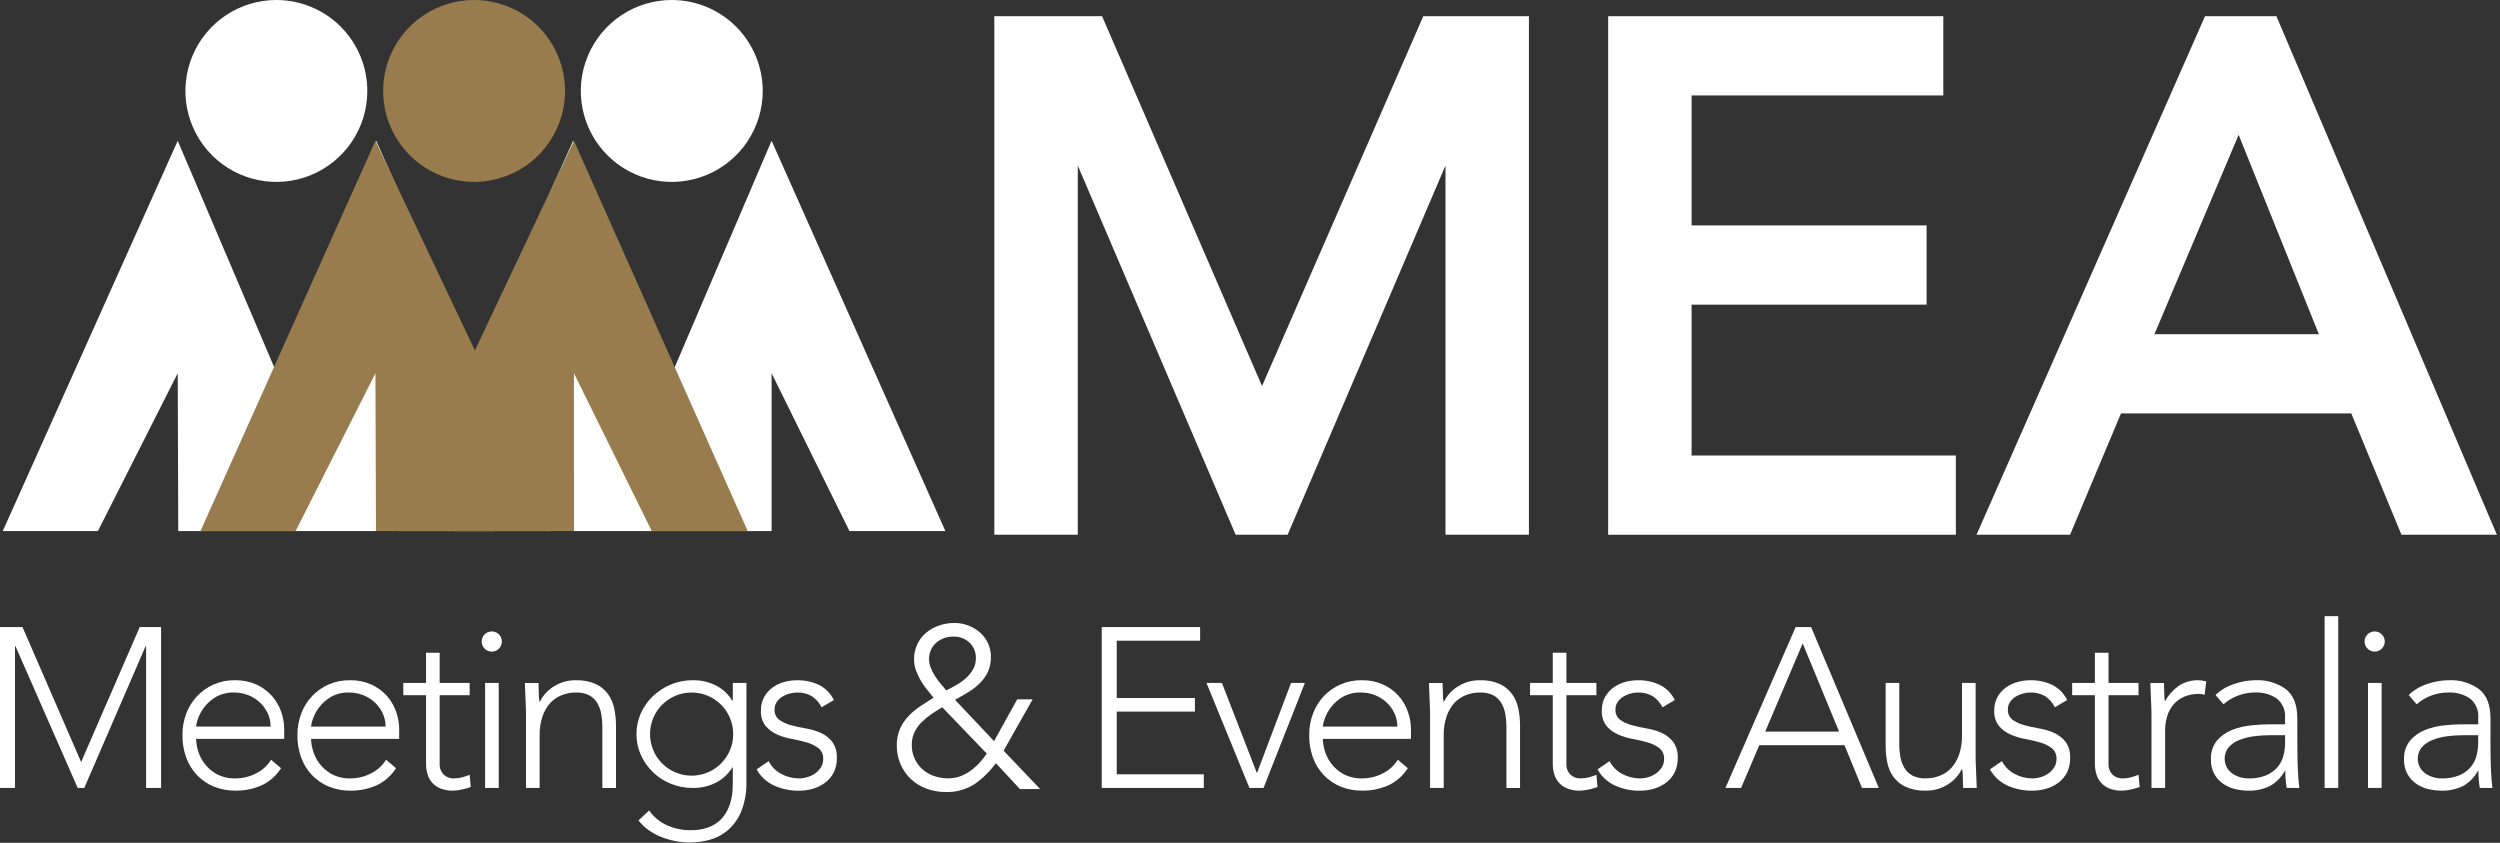 <?xml version="1.0" encoding="UTF-8"?> <svg xmlns="http://www.w3.org/2000/svg" width="528" height="178" viewBox="0 0 528 178" fill="none"><rect x="0" y="0" width="528" height="178" fill="#333333" stroke="none"/><g clip-path="url(#clip0_6721_2839)"><path d="M161.087 19.214C161.086 23.013 159.959 26.727 157.848 29.885C155.737 33.044 152.737 35.505 149.227 36.959C145.716 38.412 141.854 38.792 138.128 38.051C134.402 37.309 130.98 35.48 128.293 32.794C125.607 30.107 123.778 26.685 123.036 22.959C122.295 19.233 122.675 15.37 124.129 11.861C125.582 8.35 128.044 5.35 131.202 3.239C134.36 1.128 138.074 0.001 141.873 0C146.969 0 151.856 2.025 155.459 5.628C159.062 9.231 161.087 14.118 161.087 19.214Z" fill="white"></path><path d="M104.187 112.156H84.092L121.044 29.732L141.957 78.826L162.962 29.732L199.665 112.156H179.403L162.962 78.826V112.156H121.155L121.044 78.826L104.187 112.156Z" fill="white"></path><path d="M77.579 19.214C77.578 23.013 76.451 26.727 74.34 29.885C72.229 33.044 69.228 35.505 65.718 36.959C62.208 38.412 58.346 38.792 54.62 38.051C50.894 37.309 47.472 35.48 44.785 32.794C42.099 30.107 40.27 26.685 39.528 22.959C38.787 19.233 39.167 15.37 40.62 11.861C42.074 8.35 44.535 5.35 47.694 3.239C50.852 1.128 54.566 0.001 58.365 0C63.461 0.001 68.347 2.025 71.951 5.628C75.554 9.231 77.578 14.118 77.579 19.214Z" fill="white"></path><path d="M20.679 112.156H0.584L37.536 29.732L58.449 78.826L79.454 29.732L116.156 112.156H95.895L79.454 78.826V112.156H37.647L37.536 78.826L20.679 112.156Z" fill="white"></path><path d="M119.338 19.214C119.337 23.013 118.21 26.727 116.099 29.885C113.988 33.043 110.988 35.505 107.478 36.958C103.968 38.412 100.106 38.792 96.38 38.051C92.654 37.309 89.231 35.48 86.545 32.794C83.858 30.108 82.029 26.685 81.287 22.959C80.546 19.233 80.926 15.371 82.379 11.861C83.832 8.351 86.294 5.351 89.452 3.24C92.611 1.128 96.324 0.001 100.123 0C105.219 0 110.106 2.025 113.709 5.628C117.313 9.231 119.337 14.118 119.338 19.214Z" fill="#987C4D"></path><path d="M62.438 112.156H42.342L79.295 29.732L100.3 74.022L121.213 29.732L157.915 112.156H137.653L121.213 78.826V112.156H79.405L79.295 78.826L62.438 112.156Z" fill="#987C4D"></path><path d="M0 132.437H4.751L17.132 160.937L29.513 132.437H34.023V166.412H30.856V136.468H30.756L17.8 166.412H16.412L3.263 136.468H3.163V166.412H0V132.437Z" fill="white"></path><path d="M59.36 162.238C58.359 163.83 56.917 165.097 55.209 165.885C53.492 166.633 51.636 167.008 49.763 166.985C48.185 167.008 46.618 166.714 45.156 166.121C43.816 165.571 42.606 164.745 41.605 163.698C40.599 162.636 39.824 161.378 39.326 160.003C38.782 158.487 38.514 156.886 38.534 155.276C38.517 153.703 38.794 152.141 39.35 150.67C39.865 149.305 40.647 148.057 41.65 146.998C42.642 145.958 43.832 145.126 45.15 144.551C46.559 143.946 48.08 143.643 49.613 143.663C51.155 143.632 52.686 143.935 54.1 144.551C55.338 145.102 56.449 145.903 57.363 146.903C58.239 147.873 58.916 149.006 59.354 150.238C59.796 151.453 60.024 152.736 60.026 154.029V156.044H41.413C41.439 156.831 41.56 157.613 41.773 158.371C42.036 159.366 42.484 160.302 43.093 161.131C43.779 162.068 44.653 162.852 45.66 163.431C46.932 164.12 48.366 164.452 49.811 164.391C51.299 164.387 52.764 164.025 54.082 163.335C55.389 162.694 56.487 161.696 57.249 160.456L59.36 162.238ZM57.153 153.456C57.16 152.496 56.955 151.545 56.553 150.673C56.159 149.816 55.605 149.043 54.921 148.393C54.211 147.723 53.381 147.194 52.474 146.833C51.521 146.448 50.502 146.253 49.474 146.258C48.106 146.207 46.752 146.539 45.563 147.217C44.603 147.785 43.764 148.535 43.092 149.425C42.534 150.159 42.095 150.977 41.792 151.848C41.595 152.365 41.466 152.906 41.408 153.456H57.153Z" fill="white"></path><path d="M83.642 162.238C82.641 163.83 81.199 165.097 79.491 165.885C77.774 166.633 75.917 167.008 74.044 166.985C72.466 167.008 70.9 166.714 69.438 166.121C68.098 165.571 66.888 164.745 65.887 163.698C64.881 162.636 64.105 161.378 63.607 160.003C63.064 158.487 62.795 156.886 62.815 155.276C62.799 153.703 63.075 152.141 63.631 150.67C64.147 149.306 64.928 148.057 65.931 146.998C66.923 145.958 68.113 145.126 69.431 144.551C70.84 143.946 72.36 143.643 73.893 143.663C75.436 143.632 76.966 143.935 78.381 144.551C79.619 145.102 80.73 145.903 81.644 146.903C82.52 147.873 83.196 149.007 83.635 150.238C84.077 151.453 84.305 152.736 84.307 154.029V156.044H65.695C65.721 156.831 65.842 157.613 66.055 158.371C66.318 159.366 66.765 160.302 67.375 161.131C68.061 162.068 68.935 162.851 69.941 163.431C71.213 164.12 72.648 164.452 74.093 164.391C75.58 164.387 77.045 164.025 78.363 163.335C79.67 162.694 80.768 161.696 81.531 160.456L83.642 162.238ZM81.435 153.456C81.441 152.496 81.236 151.546 80.835 150.673C80.441 149.816 79.887 149.043 79.203 148.393C78.493 147.724 77.663 147.194 76.756 146.833C75.803 146.448 74.784 146.253 73.756 146.258C72.388 146.207 71.034 146.539 69.845 147.217C68.885 147.785 68.046 148.535 67.374 149.425C66.815 150.159 66.377 150.977 66.074 151.848C65.877 152.365 65.748 152.906 65.69 153.456H81.435Z" fill="white"></path><path d="M99.19 146.833H92.856V161.278C92.83 161.697 92.889 162.116 93.029 162.511C93.169 162.907 93.388 163.269 93.672 163.578C93.973 163.859 94.328 164.077 94.716 164.217C95.103 164.357 95.516 164.418 95.927 164.394C96.486 164.392 97.042 164.319 97.583 164.178C98.133 164.038 98.67 163.853 99.19 163.626L99.431 166.218C98.817 166.429 98.192 166.605 97.559 166.745C96.946 166.894 96.319 166.974 95.688 166.985C94.787 167.007 93.89 166.852 93.048 166.53C92.369 166.266 91.761 165.846 91.272 165.306C90.819 164.784 90.483 164.17 90.289 163.506C90.076 162.782 89.971 162.03 89.977 161.275V146.833H85.177V144.242H89.977V137.86H92.856V144.242H99.19V146.833Z" fill="white"></path><path d="M101.733 135.46C101.74 134.968 101.916 134.494 102.233 134.118C102.549 133.741 102.986 133.486 103.469 133.395C103.953 133.304 104.453 133.383 104.884 133.618C105.316 133.854 105.653 134.231 105.838 134.687C106.023 135.143 106.045 135.648 105.9 136.118C105.755 136.588 105.452 136.993 105.042 137.265C104.632 137.537 104.141 137.659 103.651 137.61C103.162 137.561 102.705 137.344 102.357 136.996C102.153 136.796 101.993 136.557 101.886 136.293C101.778 136.029 101.726 135.745 101.733 135.46ZM102.453 144.242H105.332V166.412H102.453V144.242Z" fill="white"></path><path d="M111.09 150.48C111.09 150.065 111.074 149.562 111.042 148.969C111.01 148.376 110.986 147.776 110.97 147.169C110.954 146.562 110.93 145.993 110.898 145.469C110.866 144.945 110.85 144.533 110.85 144.245H113.729C113.761 145.078 113.785 145.878 113.801 146.645C113.792 147.144 113.832 147.642 113.921 148.133H114.065C114.713 146.838 115.711 145.749 116.944 144.99C118.345 144.094 119.981 143.634 121.644 143.67C123.096 143.614 124.541 143.893 125.867 144.486C126.887 144.973 127.77 145.708 128.435 146.622C129.076 147.536 129.518 148.574 129.735 149.669C129.977 150.837 130.097 152.027 130.095 153.22V166.42H127.216V153.36C127.218 152.482 127.137 151.607 126.976 150.744C126.832 149.941 126.548 149.17 126.136 148.465C125.731 147.788 125.151 147.233 124.457 146.857C123.587 146.423 122.621 146.217 121.649 146.257C120.623 146.251 119.606 146.438 118.649 146.808C117.714 147.171 116.876 147.746 116.202 148.488C115.472 149.311 114.917 150.275 114.57 151.319C114.146 152.611 113.943 153.966 113.97 155.326V166.411H111.09V150.48Z" fill="white"></path><path d="M157.638 164.973C157.727 167.257 157.317 169.533 156.438 171.643C155.765 173.174 154.736 174.523 153.438 175.578C152.301 176.475 150.983 177.114 149.575 177.45C148.349 177.751 147.094 177.912 145.832 177.93C144.729 177.931 143.628 177.827 142.545 177.618C141.501 177.417 140.48 177.112 139.498 176.706C138.571 176.324 137.692 175.833 136.882 175.242C136.116 174.683 135.43 174.021 134.843 173.275L137.098 171.163C138.061 172.553 139.39 173.649 140.937 174.33C142.482 175.004 144.151 175.348 145.837 175.338C147.101 175.371 148.361 175.176 149.556 174.763C150.481 174.43 151.331 173.916 152.056 173.251C152.687 172.66 153.207 171.961 153.592 171.187C153.948 170.468 154.222 169.712 154.408 168.932C154.576 168.231 154.681 167.516 154.72 166.796C154.751 166.124 154.768 165.581 154.768 165.165V162.094H154.668C153.842 163.432 152.674 164.525 151.285 165.261C149.736 166.058 148.012 166.454 146.27 166.412C144.691 166.422 143.125 166.121 141.663 165.525C138.855 164.392 136.594 162.216 135.353 159.454C134.736 158.064 134.417 156.56 134.417 155.039C134.417 153.518 134.736 152.014 135.353 150.624C135.961 149.271 136.824 148.049 137.896 147.024C138.991 145.985 140.268 145.156 141.663 144.577C143.121 143.966 144.689 143.655 146.27 143.665C148.012 143.623 149.736 144.019 151.285 144.817C152.674 145.553 153.842 146.646 154.668 147.984H154.768V144.241H157.647L157.638 164.973ZM154.855 155.039C154.861 153.859 154.623 152.691 154.155 151.608C153.271 149.508 151.6 147.837 149.5 146.953C148.414 146.494 147.248 146.258 146.069 146.258C144.89 146.258 143.724 146.494 142.638 146.953C140.538 147.837 138.867 149.508 137.983 151.608C137.524 152.694 137.287 153.861 137.287 155.039C137.287 156.218 137.524 157.385 137.983 158.471C138.867 160.571 140.538 162.242 142.638 163.125C143.723 163.585 144.89 163.821 146.069 163.821C147.248 163.821 148.414 163.585 149.5 163.125C151.6 162.242 153.271 160.571 154.155 158.471C154.623 157.388 154.861 156.219 154.855 155.039Z" fill="white"></path><path d="M162.341 160.75C162.929 161.914 163.869 162.863 165.028 163.461C166.179 164.077 167.465 164.399 168.771 164.397C169.39 164.395 170.005 164.298 170.595 164.109C171.18 163.929 171.731 163.653 172.226 163.293C172.698 162.95 173.097 162.518 173.402 162.021C173.71 161.508 173.869 160.919 173.858 160.321C173.888 159.887 173.814 159.452 173.643 159.052C173.472 158.653 173.208 158.299 172.874 158.021C172.148 157.474 171.326 157.067 170.451 156.821C169.41 156.514 168.352 156.266 167.283 156.077C166.192 155.888 165.128 155.565 164.116 155.117C163.184 154.706 162.356 154.091 161.693 153.317C160.983 152.383 160.634 151.225 160.709 150.054C160.684 149.068 160.916 148.092 161.381 147.222C161.814 146.44 162.412 145.761 163.132 145.231C163.863 144.697 164.684 144.299 165.556 144.055C166.445 143.8 167.366 143.671 168.291 143.671C169.924 143.629 171.544 143.975 173.018 144.679C174.365 145.372 175.452 146.483 176.113 147.846L173.522 149.382C173.054 148.443 172.351 147.642 171.482 147.054C170.517 146.487 169.409 146.212 168.291 146.263C167.747 146.268 167.206 146.348 166.684 146.502C166.15 146.651 165.641 146.877 165.172 147.174C164.725 147.46 164.342 147.835 164.044 148.274C163.739 148.727 163.58 149.263 163.588 149.809C163.557 150.23 163.631 150.651 163.802 151.037C163.974 151.422 164.238 151.759 164.572 152.017C165.308 152.534 166.13 152.916 167 153.144C168.042 153.436 169.099 153.669 170.167 153.844C171.258 154.018 172.323 154.333 173.334 154.779C174.28 155.2 175.111 155.842 175.757 156.651C176.473 157.664 176.82 158.892 176.741 160.13C176.767 161.167 176.545 162.196 176.093 163.13C175.67 163.967 175.063 164.697 174.317 165.266C173.548 165.853 172.678 166.293 171.75 166.566C170.769 166.858 169.75 167.003 168.727 166.998C166.916 167.022 165.122 166.646 163.472 165.898C161.914 165.186 160.627 163.991 159.801 162.49L162.341 160.75Z" fill="white"></path><path d="M209.944 156.527L214.838 147.697H218.1L211.957 158.542L219.683 166.652H215.413L210.326 161.182C209.08 162.911 207.546 164.412 205.791 165.62C203.996 166.766 201.897 167.343 199.769 167.276C198.386 167.285 197.013 167.048 195.713 166.576C194.495 166.14 193.377 165.463 192.426 164.585C191.487 163.705 190.736 162.644 190.219 161.466C189.66 160.18 189.382 158.789 189.403 157.387C189.378 156.2 189.607 155.022 190.075 153.931C190.508 152.96 191.101 152.068 191.827 151.292C192.569 150.505 193.398 149.805 194.298 149.205C195.225 148.581 196.184 147.965 197.177 147.357C196.697 146.781 196.209 146.181 195.713 145.557C195.224 144.944 194.784 144.294 194.394 143.613C194.013 142.947 193.691 142.249 193.434 141.526C193.179 140.81 193.049 140.055 193.05 139.294C193.032 138.167 193.271 137.051 193.75 136.031C194.193 135.098 194.831 134.272 195.622 133.608C196.431 132.938 197.358 132.425 198.356 132.096C199.4 131.743 200.494 131.565 201.596 131.568C202.58 131.567 203.556 131.746 204.475 132.096C205.379 132.434 206.216 132.929 206.946 133.56C207.692 134.204 208.288 135.004 208.69 135.904C209.093 136.803 209.292 137.781 209.274 138.766C209.3 139.857 209.079 140.941 208.626 141.934C208.195 142.829 207.61 143.642 206.898 144.334C206.165 145.049 205.352 145.677 204.475 146.206C203.579 146.75 202.651 147.278 201.692 147.789L209.944 156.527ZM199 149.377C198.233 149.825 197.474 150.305 196.721 150.816C195.982 151.317 195.291 151.886 194.658 152.516C194.04 153.131 193.529 153.845 193.146 154.628C192.752 155.46 192.554 156.371 192.57 157.291C192.55 158.261 192.738 159.223 193.124 160.113C193.509 161.003 194.081 161.8 194.802 162.449C195.513 163.087 196.345 163.577 197.249 163.889C198.213 164.227 199.228 164.396 200.249 164.389C201.108 164.395 201.961 164.249 202.769 163.957C203.545 163.673 204.279 163.285 204.952 162.805C205.631 162.319 206.258 161.764 206.824 161.15C207.4 160.526 207.929 159.86 208.407 159.158L199 149.377ZM201.352 134.452C200.013 134.415 198.71 134.887 197.705 135.772C197.215 136.206 196.828 136.743 196.571 137.345C196.313 137.946 196.193 138.597 196.217 139.251C196.224 139.86 196.346 140.463 196.577 141.027C196.823 141.647 197.129 142.242 197.489 142.803C197.853 143.373 198.253 143.918 198.689 144.434L199.865 145.826C200.537 145.474 201.241 145.09 201.977 144.674C202.699 144.269 203.375 143.786 203.992 143.234C204.59 142.702 205.101 142.079 205.504 141.387C205.913 140.663 206.121 139.843 206.104 139.012C206.125 138.4 206.017 137.791 205.785 137.224C205.553 136.657 205.204 136.146 204.76 135.724C203.838 134.866 202.613 134.409 201.354 134.452H201.352Z" fill="white"></path><path d="M232.689 132.437H253.468V135.316H235.856V147.41H252.364V150.288H235.856V163.533H254.236V166.412H232.689V132.437Z" fill="white"></path><path d="M254.811 144.242H258.074L265.464 163.293L272.664 144.242H275.591L266.857 166.412H263.882L254.811 144.242Z" fill="white"></path><path d="M297.329 162.238C296.327 163.83 294.885 165.097 293.177 165.885C291.46 166.633 289.604 167.008 287.731 166.985C286.153 167.008 284.586 166.714 283.124 166.121C281.784 165.57 280.574 164.745 279.573 163.698C278.567 162.636 277.791 161.378 277.293 160.003C276.75 158.487 276.481 156.886 276.501 155.276C276.485 153.703 276.761 152.141 277.317 150.67C277.833 149.306 278.614 148.057 279.617 146.998C280.609 145.958 281.799 145.126 283.117 144.551C284.526 143.946 286.046 143.643 287.579 143.663C289.122 143.632 290.652 143.935 292.067 144.551C293.305 145.101 294.416 145.902 295.329 146.903C296.205 147.874 296.882 149.007 297.322 150.238C297.764 151.453 297.991 152.736 297.993 154.029V156.044H279.381C279.407 156.831 279.528 157.613 279.741 158.371C280.004 159.366 280.451 160.302 281.061 161.131C281.747 162.068 282.621 162.852 283.627 163.431C284.899 164.12 286.334 164.452 287.779 164.391C289.266 164.387 290.731 164.025 292.049 163.335C293.356 162.694 294.454 161.696 295.217 160.456L297.329 162.238ZM295.121 153.456C295.127 152.496 294.922 151.546 294.521 150.673C294.127 149.816 293.573 149.043 292.889 148.393C292.179 147.723 291.349 147.194 290.442 146.833C289.489 146.448 288.47 146.253 287.442 146.258C286.074 146.207 284.72 146.539 283.531 147.217C282.571 147.785 281.732 148.535 281.06 149.425C280.502 150.159 280.063 150.977 279.76 151.848C279.563 152.365 279.434 152.906 279.376 153.456H295.121Z" fill="white"></path><path d="M302.031 150.48C302.031 150.065 302.014 149.561 301.983 148.969C301.952 148.377 301.926 147.778 301.911 147.169C301.896 146.56 301.871 145.993 301.838 145.469C301.805 144.945 301.792 144.533 301.792 144.245H304.67C304.702 145.078 304.726 145.878 304.743 146.645C304.732 147.144 304.772 147.642 304.862 148.133H305.006C305.655 146.838 306.652 145.75 307.885 144.99C309.286 144.094 310.922 143.634 312.585 143.67C314.037 143.614 315.482 143.893 316.808 144.486C317.828 144.974 318.71 145.708 319.375 146.622C320.015 147.536 320.458 148.574 320.675 149.669C320.917 150.837 321.038 152.027 321.035 153.22V166.42H318.156V153.36C318.158 152.482 318.077 151.607 317.916 150.744C317.772 149.941 317.488 149.17 317.076 148.465C316.67 147.788 316.09 147.233 315.396 146.857C314.526 146.423 313.56 146.217 312.589 146.257C311.563 146.252 310.546 146.439 309.589 146.808C308.654 147.171 307.817 147.746 307.142 148.488C306.413 149.312 305.858 150.275 305.511 151.319C305.087 152.611 304.884 153.966 304.911 155.326V166.411H302.031V150.48Z" fill="white"></path><path d="M337.159 146.833H330.825V161.278C330.799 161.696 330.857 162.116 330.997 162.511C331.137 162.906 331.355 163.269 331.639 163.578C331.94 163.859 332.296 164.077 332.684 164.217C333.071 164.357 333.483 164.417 333.895 164.394C334.454 164.392 335.01 164.319 335.551 164.178C336.101 164.037 336.639 163.853 337.159 163.626L337.399 166.218C336.785 166.429 336.16 166.605 335.527 166.745C334.914 166.894 334.286 166.974 333.655 166.985C332.754 167.007 331.858 166.852 331.016 166.53C330.337 166.266 329.729 165.847 329.241 165.306C328.787 164.784 328.451 164.17 328.256 163.506C328.043 162.782 327.938 162.03 327.945 161.275V146.833H323.145V144.242H327.945V137.86H330.825V144.242H337.159V146.833Z" fill="white"></path><path d="M339.942 160.75C340.529 161.914 341.469 162.863 342.628 163.461C343.78 164.077 345.066 164.399 346.372 164.397C346.991 164.395 347.606 164.298 348.196 164.109C348.781 163.928 349.332 163.653 349.827 163.293C350.298 162.95 350.697 162.518 351 162.021C351.308 161.508 351.466 160.919 351.456 160.321C351.486 159.887 351.412 159.453 351.241 159.053C351.07 158.653 350.807 158.299 350.473 158.021C349.746 157.474 348.924 157.067 348.049 156.821C347.008 156.514 345.95 156.266 344.881 156.077C343.79 155.888 342.727 155.565 341.715 155.117C340.782 154.706 339.954 154.091 339.291 153.317C338.581 152.383 338.232 151.225 338.307 150.054C338.283 149.068 338.514 148.092 338.979 147.222C339.412 146.44 340.01 145.76 340.731 145.231C341.462 144.697 342.283 144.299 343.155 144.055C344.044 143.8 344.964 143.67 345.889 143.671C347.522 143.629 349.143 143.975 350.617 144.679C351.964 145.372 353.05 146.483 353.711 147.846L351.121 149.382C350.652 148.443 349.95 147.642 349.081 147.054C348.116 146.487 347.007 146.212 345.889 146.263C345.345 146.268 344.804 146.348 344.282 146.502C343.748 146.651 343.238 146.877 342.77 147.174C342.324 147.46 341.94 147.835 341.643 148.274C341.337 148.727 341.178 149.263 341.187 149.809C341.156 150.23 341.229 150.651 341.401 151.037C341.572 151.422 341.837 151.759 342.17 152.017C342.905 152.534 343.725 152.916 344.594 153.145C345.636 153.437 346.693 153.67 347.761 153.845C348.852 154.019 349.917 154.333 350.928 154.78C351.874 155.201 352.705 155.843 353.352 156.652C354.067 157.665 354.414 158.893 354.335 160.131C354.361 161.168 354.139 162.197 353.688 163.131C353.265 163.968 352.658 164.698 351.913 165.267C351.143 165.854 350.273 166.294 349.344 166.567C348.363 166.859 347.345 167.004 346.322 166.999C344.511 167.023 342.717 166.647 341.067 165.899C339.509 165.187 338.222 163.992 337.396 162.491L339.942 160.75Z" fill="white"></path><path d="M379.243 132.437H382.505L396.805 166.412H393.254L389.559 157.391H371.559L367.72 166.412H364.41L379.243 132.437ZM380.73 135.892L372.812 154.512H388.412L380.73 135.892Z" fill="white"></path><path d="M417.25 160.174C417.25 160.59 417.266 161.094 417.297 161.686C417.328 162.278 417.353 162.878 417.37 163.486C417.385 164.094 417.408 164.661 417.441 165.186C417.472 165.714 417.489 166.121 417.489 166.409H414.61C414.578 165.578 414.554 164.778 414.538 164.009C414.547 163.51 414.507 163.012 414.417 162.521H414.274C413.627 163.817 412.629 164.906 411.395 165.665C409.993 166.56 408.358 167.019 406.695 166.984C405.236 167.038 403.784 166.759 402.448 166.169C401.418 165.687 400.527 164.952 399.857 164.033C399.219 163.121 398.785 162.081 398.585 160.986C398.359 159.816 398.247 158.627 398.249 157.435V144.235H401.128V157.288C401.126 158.165 401.207 159.041 401.369 159.903C401.511 160.706 401.795 161.478 402.208 162.182C402.613 162.859 403.193 163.414 403.887 163.79C404.757 164.224 405.723 164.431 406.695 164.39C407.721 164.396 408.739 164.209 409.695 163.838C410.63 163.476 411.468 162.901 412.142 162.158C412.872 161.335 413.427 160.371 413.774 159.327C414.198 158.035 414.401 156.68 414.374 155.32V144.242H417.254L417.25 160.174Z" fill="white"></path><path d="M422.815 160.75C423.403 161.914 424.343 162.862 425.502 163.461C426.654 164.077 427.94 164.399 429.246 164.397C429.865 164.395 430.48 164.298 431.069 164.109C431.654 163.929 432.206 163.653 432.701 163.293C433.172 162.95 433.572 162.518 433.876 162.021C434.185 161.508 434.343 160.919 434.333 160.321C434.363 159.887 434.289 159.452 434.117 159.052C433.946 158.652 433.682 158.299 433.348 158.021C432.622 157.474 431.8 157.067 430.925 156.821C429.884 156.514 428.827 156.266 427.758 156.077C426.667 155.888 425.603 155.566 424.59 155.117C423.658 154.705 422.83 154.09 422.167 153.317C421.458 152.383 421.109 151.224 421.184 150.054C421.159 149.068 421.39 148.092 421.856 147.222C422.289 146.439 422.886 145.76 423.607 145.231C424.338 144.697 425.159 144.299 426.031 144.055C426.92 143.8 427.841 143.67 428.766 143.671C430.399 143.629 432.019 143.975 433.493 144.679C434.84 145.372 435.926 146.483 436.587 147.846L434 149.377C433.531 148.438 432.829 147.637 431.96 147.049C430.995 146.482 429.887 146.208 428.769 146.258C428.224 146.263 427.683 146.343 427.161 146.497C426.627 146.646 426.118 146.872 425.65 147.169C425.203 147.455 424.819 147.829 424.522 148.269C424.216 148.722 424.057 149.258 424.066 149.804C424.035 150.225 424.108 150.646 424.28 151.032C424.451 151.417 424.715 151.754 425.049 152.012C425.783 152.529 426.604 152.911 427.473 153.14C428.515 153.431 429.572 153.665 430.64 153.84C431.731 154.014 432.796 154.328 433.807 154.775C434.753 155.196 435.584 155.838 436.231 156.647C436.946 157.66 437.293 158.888 437.214 160.126C437.24 161.163 437.018 162.192 436.567 163.126C436.144 163.963 435.537 164.693 434.792 165.262C434.022 165.848 433.152 166.289 432.224 166.562C431.243 166.853 430.224 166.999 429.201 166.994C427.39 167.018 425.596 166.642 423.946 165.894C422.388 165.182 421.1 163.987 420.275 162.486L422.815 160.75Z" fill="white"></path><path d="M451.656 146.833H445.321V161.278C445.295 161.697 445.354 162.116 445.494 162.511C445.634 162.907 445.853 163.269 446.137 163.578C446.438 163.86 446.793 164.077 447.181 164.217C447.568 164.358 447.981 164.418 448.392 164.394C448.951 164.392 449.507 164.319 450.048 164.178C450.598 164.037 451.136 163.853 451.656 163.626L451.895 166.218C451.282 166.429 450.657 166.605 450.024 166.745C449.411 166.894 448.783 166.974 448.152 166.985C447.251 167.007 446.355 166.852 445.513 166.53C444.834 166.266 444.226 165.847 443.738 165.306C443.284 164.784 442.948 164.17 442.753 163.506C442.54 162.782 442.435 162.03 442.442 161.275V146.833H437.642V144.242H442.442V137.86H445.321V144.242H451.656V146.833Z" fill="white"></path><path d="M454.39 150.48C454.39 150.065 454.374 149.562 454.342 148.969C454.31 148.376 454.286 147.776 454.27 147.169C454.253 146.562 454.23 145.993 454.199 145.469C454.168 144.945 454.15 144.533 454.15 144.245H457.03C457.061 145.078 457.085 145.878 457.102 146.645C457.092 147.144 457.132 147.642 457.221 148.133C457.918 146.867 458.885 145.769 460.053 144.918C461.29 144.06 462.771 143.622 464.276 143.67C464.557 143.67 464.839 143.694 465.116 143.742C465.387 143.79 465.667 143.842 465.956 143.91L465.62 146.742C465.266 146.619 464.894 146.555 464.52 146.55C463.41 146.524 462.308 146.728 461.281 147.15C460.411 147.52 459.638 148.087 459.025 148.806C458.422 149.531 457.973 150.372 457.706 151.277C457.411 152.266 457.266 153.293 457.274 154.325V166.417H454.394L454.39 150.48Z" fill="white"></path><path d="M485.2 157.1C485.2 158.188 485.208 159.164 485.224 160.027C485.24 160.89 485.264 161.69 485.296 162.427C485.328 163.16 485.368 163.848 485.416 164.49C485.463 165.13 485.536 165.77 485.631 166.409H482.945C482.744 165.22 482.648 164.015 482.657 162.809H482.557C481.839 164.133 480.765 165.23 479.457 165.976C478.006 166.698 476.398 167.044 474.779 166.984C473.824 166.985 472.872 166.864 471.948 166.624C471.05 166.4 470.202 166.01 469.448 165.473C468.643 164.904 467.993 164.142 467.557 163.258C467.12 162.374 466.911 161.395 466.948 160.41C466.87 158.952 467.333 157.517 468.248 156.379C469.114 155.386 470.21 154.62 471.44 154.148C472.733 153.645 474.089 153.322 475.47 153.188C476.894 153.044 478.15 152.972 479.238 152.972H482.597V151.628C482.67 150.847 482.545 150.059 482.235 149.338C481.925 148.617 481.439 147.986 480.822 147.501C479.501 146.63 477.94 146.194 476.359 146.254C473.873 146.227 471.465 147.115 469.592 148.749L467.912 146.781C469.032 145.72 470.377 144.924 471.847 144.454C473.298 143.946 474.822 143.679 476.359 143.662C478.656 143.544 480.924 144.214 482.788 145.562C484.388 146.829 485.188 148.868 485.188 151.68L485.2 157.1ZM479.441 155.276C478.261 155.274 477.083 155.354 475.915 155.516C474.86 155.655 473.828 155.929 472.843 156.332C472.004 156.664 471.256 157.19 470.66 157.867C470.201 158.458 469.922 159.168 469.858 159.914C469.794 160.659 469.947 161.407 470.299 162.067C470.59 162.582 470.992 163.026 471.475 163.367C471.966 163.708 472.51 163.968 473.084 164.135C473.668 164.31 474.274 164.399 474.884 164.399C476.181 164.444 477.473 164.215 478.675 163.727C479.592 163.335 480.406 162.735 481.051 161.975C481.639 161.262 482.057 160.426 482.275 159.528C482.498 158.625 482.611 157.699 482.611 156.769V155.281L479.441 155.276Z" fill="white"></path><path d="M490.958 130.134H493.836V166.412H490.958V130.134Z" fill="white"></path><path d="M499.4 135.46C499.407 134.968 499.583 134.494 499.9 134.118C500.216 133.741 500.653 133.486 501.136 133.395C501.62 133.304 502.12 133.383 502.551 133.618C502.983 133.854 503.32 134.231 503.505 134.687C503.69 135.143 503.712 135.648 503.567 136.118C503.422 136.588 503.118 136.993 502.709 137.265C502.299 137.537 501.808 137.659 501.318 137.61C500.829 137.561 500.372 137.344 500.024 136.996C499.821 136.796 499.66 136.557 499.553 136.293C499.446 136.028 499.394 135.745 499.4 135.46ZM500.121 144.242H503V166.412H500.122L500.121 144.242Z" fill="white"></path><path d="M525.987 157.1C525.987 158.188 525.995 159.164 526.011 160.027C526.027 160.89 526.051 161.69 526.083 162.427C526.115 163.16 526.155 163.848 526.203 164.49C526.25 165.13 526.323 165.77 526.418 166.409H523.732C523.532 165.22 523.435 164.015 523.444 162.809H523.344C522.626 164.133 521.552 165.23 520.244 165.976C518.794 166.698 517.185 167.044 515.566 166.984C514.611 166.985 513.66 166.864 512.735 166.624C511.837 166.4 510.989 166.01 510.235 165.473C509.43 164.904 508.78 164.142 508.344 163.258C507.907 162.374 507.698 161.395 507.735 160.41C507.657 158.952 508.12 157.517 509.035 156.379C509.901 155.386 510.997 154.62 512.227 154.148C513.52 153.645 514.876 153.322 516.257 153.188C517.681 153.044 518.937 152.972 520.025 152.972H523.4V151.628C523.473 150.847 523.348 150.059 523.038 149.338C522.728 148.617 522.242 147.986 521.625 147.501C520.304 146.63 518.743 146.194 517.162 146.254C514.677 146.227 512.268 147.115 510.395 148.749L508.715 146.781C509.835 145.72 511.18 144.924 512.65 144.454C514.101 143.946 515.625 143.679 517.162 143.662C519.459 143.544 521.727 144.214 523.591 145.562C525.191 146.829 525.991 148.868 525.991 151.68L525.987 157.1ZM520.228 155.276C519.049 155.274 517.87 155.354 516.702 155.516C515.647 155.655 514.615 155.929 513.63 156.332C512.791 156.664 512.043 157.19 511.447 157.867C510.988 158.458 510.709 159.168 510.645 159.914C510.581 160.659 510.734 161.407 511.086 162.067C511.377 162.582 511.779 163.026 512.262 163.367C512.753 163.708 513.297 163.968 513.871 164.135C514.455 164.31 515.061 164.399 515.671 164.399C516.968 164.444 518.26 164.215 519.462 163.727C520.379 163.335 521.193 162.735 521.838 161.975C522.426 161.262 522.844 160.426 523.062 159.528C523.285 158.625 523.398 157.699 523.398 156.769V155.281L520.228 155.276Z" fill="white"></path><path d="M266.54 81.535L232.761 3.422H210.004V112.939H227.623V34.955L260.97 112.939H271.944L305.29 34.955V112.939H322.908V3.422H300.599L266.54 81.535Z" fill="white"></path><path d="M357.263 64.339H406.894V47.604H357.263V20.157H410.428V3.422H339.644V112.939H413.08V96.205H357.263V64.339Z" fill="white"></path><path d="M480.78 3.422H465.7L417.437 112.939H437.2L447.951 87.314H496.588L507.188 112.939H527.34L480.78 3.422ZM489.741 70.578H455.018L472.802 28.478L489.741 70.578Z" fill="white"></path></g><defs><clipPath id="clip0_6721_2839"><rect width="527.339" height="177.93" fill="white"></rect></clipPath></defs></svg> 